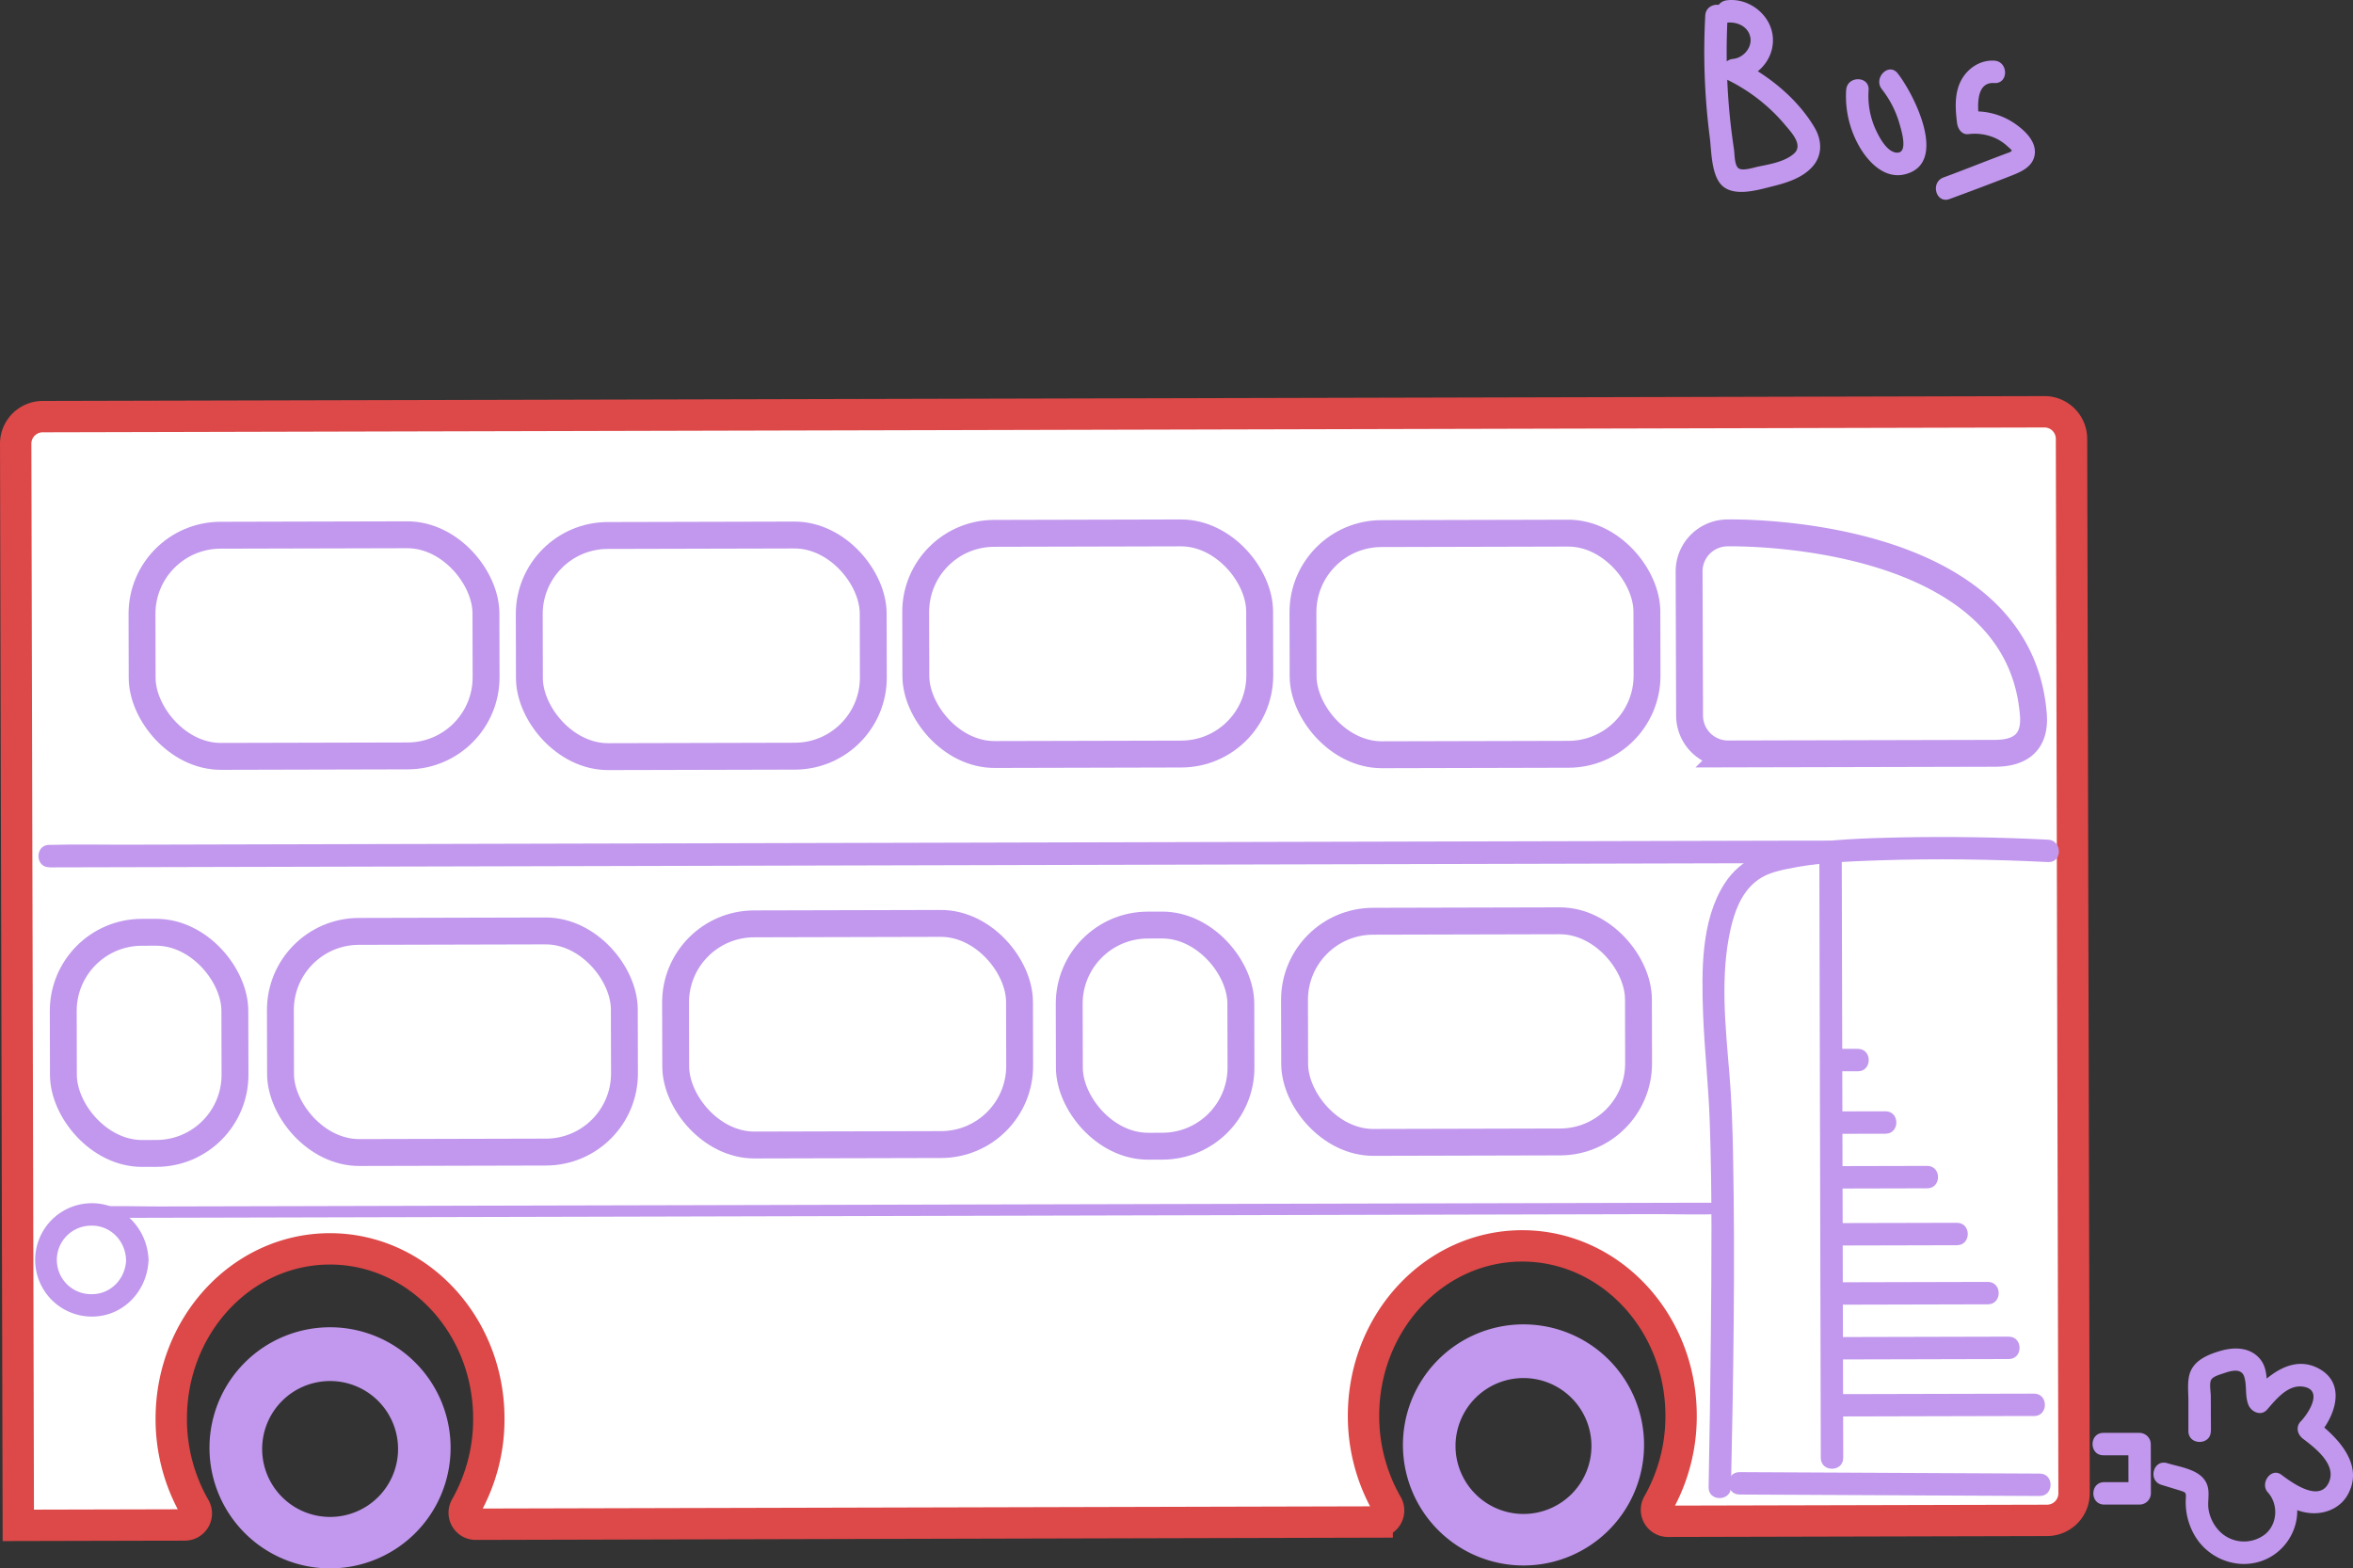<svg xmlns="http://www.w3.org/2000/svg" viewBox="0 0 1050.23 700.03"><rect x="0" y="0" width="1050.23" height="700.03" fill="#333333" stroke="none"/><defs><style>.cls-1{fill:#fff;stroke:#dd4848;stroke-width:14px;}.cls-1,.cls-3{stroke-miterlimit:10;}.cls-2{fill:#c198ed;}.cls-3{fill:none;stroke:#c198ed;stroke-width:12px;}</style></defs><g id="Ebene_1" data-name="Ebene 1"><path class="cls-1" d="M1081.36,253.72l-893.42,2.16A12.09,12.09,0,0,0,175.88,268l1.17,482.76,74.36-.18a5.13,5.13,0,0,0,4.4-7.72,79.35,79.35,0,0,1-10.49-39.51c-.1-41.89,31.54-75.92,70.69-76S387,661.12,387.06,703a79.39,79.39,0,0,1-10.3,39.56,5.13,5.13,0,0,0,4.44,7.7l402.36-1a5.14,5.14,0,0,0,4.41-7.73,79.44,79.44,0,0,1-10.5-39.51c-.1-41.88,31.55-75.92,70.69-76s71,33.78,71.05,75.67a79.29,79.29,0,0,1-10.3,39.56,5.13,5.13,0,0,0,4.44,7.7l169.2-.41a12.08,12.08,0,0,0,12.06-12.11l-1.14-470.68A12.08,12.08,0,0,0,1081.36,253.72Z" transform="translate(-168.88 -69.92)"/><path class="cls-2" d="M930,76.86a297.89,297.89,0,0,0,2,54.23c.81,6.23.59,17.2,5.67,21.81,5.54,5,16,1.76,22.29.2s13.43-3.72,17.94-8.85,4.22-11.79.82-17.51c-7.66-12.9-20.54-23.25-33.84-29.83l-2.52,9.31c10-.83,18.56-9.16,17.81-19.6-.72-10.07-10.74-17.85-20.61-16.56-6.3.82-6.38,10.83,0,10,4.49-.59,9.64,1.6,10.57,6.55.86,4.63-3.26,9.24-7.77,9.61s-7.36,6.93-2.52,9.32a78.67,78.67,0,0,1,25.81,20.16c2.75,3.32,8.32,9,3.86,12.86-4.07,3.55-10.69,4.66-15.77,5.7-2.2.45-7.11,2.13-8.93.74s-1.69-6.38-2-8.52c-1-6.59-1.78-13.22-2.32-19.87A297.92,297.92,0,0,1,940,76.86c.34-6.43-9.66-6.41-10,0Z" transform="translate(-168.88 -69.92)"/><path class="cls-2" d="M992.88,110.13a45.15,45.15,0,0,0,6.75,26.63c4.23,6.63,11.17,13.15,19.71,10.91,19.41-5.1,3.72-35.85-3.45-45-4-5.06-11,2.06-7.07,7.07a44.86,44.86,0,0,1,7.77,15.07c.83,2.87,4.26,13.56-1.11,13.25-4.49-.25-8-7.17-9.57-10.66a36.2,36.2,0,0,1-3-17.3c.36-6.43-9.64-6.41-10,0Z" transform="translate(-168.88 -69.92)"/><path class="cls-2" d="M1059,97c-5.91-.39-11.34,3-14.34,8-3.57,6-3.1,13.14-2.28,19.8.3,2.47,2,5.3,5,5a22.55,22.55,0,0,1,12.26,1.85,21,21,0,0,1,5.22,3.53c.47.44,2.08,1.72,2.15,2.36-.1-1-.09-.05-1.14.34-9.88,3.62-19.63,7.62-29.52,11.24-6,2.19-3.4,11.86,2.66,9.64q12.75-4.67,25.4-9.57c5-2,11.66-4,12.62-10.2s-5-11.4-9.7-14.47a31,31,0,0,0-19.95-4.72l5,5c-.68-5.51-2.37-18.41,6.62-17.82,6.43.42,6.4-9.58,0-10Z" transform="translate(-168.88 -69.92)"/><path class="cls-2" d="M1155.7,708.65l-.06-15.67c0-1.58-.74-5.69.17-7.22s4-2.34,5.46-2.84c3.15-1.08,8-2.63,9.31,1.56,1.24,4,.24,8.37,1.82,12.42,1.26,3.21,5.64,5.31,8.36,2.2,3.91-4.46,9.19-11.23,16-10.26,9.23,1.33,2.68,11.7-.92,15.45-2.44,2.53-1.55,5.91,1,7.85,5.45,4.12,15.42,11.72,11.32,19.81-4.34,8.57-16.37-.31-21-3.77s-9.71,3.86-6.06,7.85c4.79,5.25,4.37,14.15-1.23,18.71a15.35,15.35,0,0,1-20.1-1.12,18.2,18.2,0,0,1-5.1-9.79c-.59-3.45.5-7-.42-10.39-2-7.5-11.69-8.48-18-10.42s-8.81,7.76-2.66,9.65l8.1,2.48c3.16,1,2.89,1,2.78,4.22a29.24,29.24,0,0,0,2.87,13.83A25.75,25.75,0,0,0,1170.08,768c20.32.18,32-23.67,18.05-39l-6.06,7.85c5.66,4.23,11.84,8.31,19.16,8.49,6.3.16,12.41-2.66,15.54-8.28,7.62-13.69-4.94-26-14.92-33.52l1,7.86c7.8-8.12,13.85-23.44,1.23-30.49-11.75-6.57-23,2.71-30.4,11.16l8.36,2.21c-2.36-6,0-13-4.82-18.23-4.47-4.91-11.36-4.91-17.31-3.16s-12.32,4.45-13.89,10.89c-.86,3.54-.4,7.48-.38,11.08l0,13.83c0,6.43,10,6.44,10,0Z" transform="translate(-168.88 -69.92)"/><rect class="cls-3" x="232.29" y="308.72" width="153.51" height="98.71" rx="35.1" transform="translate(-169.75 -69.17) rotate(-0.14)"/><rect class="cls-3" x="405.14" y="308.84" width="153.51" height="98.71" rx="35.1" transform="translate(-169.75 -68.75) rotate(-0.14)"/><rect class="cls-3" x="577.61" y="307.89" width="153.51" height="98.71" rx="35.1" transform="translate(-169.74 -68.33) rotate(-0.14)"/><rect class="cls-3" x="750.46" y="308.01" width="153.51" height="98.71" rx="35.1" transform="translate(-169.74 -67.92) rotate(-0.14)"/><path class="cls-3" d="M1076.45,388.94c1.07,13.79-7.64,17.19-17.12,17.22l-119.17.28A17.16,17.16,0,0,1,923,389.32L922.79,325a17.18,17.18,0,0,1,17.13-17.22S1069.91,304.63,1076.45,388.94Z" transform="translate(-168.88 -69.92)"/><rect class="cls-3" x="470.43" y="482.19" width="153.51" height="98.71" rx="35.1" transform="translate(-170.16 -68.59) rotate(-0.14)"/><rect class="cls-3" x="294.05" y="485.55" width="153.51" height="98.71" rx="35.1" transform="translate(-170.17 -69.02) rotate(-0.14)"/><rect class="cls-3" x="646.14" y="482.83" width="76.59" height="98.71" rx="35.1" transform="translate(-170.17 -68.26) rotate(-0.14)"/><rect class="cls-3" x="197.13" y="486.05" width="76.59" height="98.71" rx="35.1" transform="translate(-170.17 -69.35) rotate(-0.14)"/><rect class="cls-3" x="746.69" y="481.03" width="153.51" height="98.71" rx="35.1" transform="translate(-170.16 -67.92) rotate(-0.14)"/><path class="cls-2" d="M941.48,733.72c1.08-49.65,1.88-99.37.92-149-.24-11.9-.64-23.78-1.63-35.64-1.77-21.13-4.21-43.73.57-64.63,1.72-7.51,4.56-15.29,10.52-20.49,4.27-3.72,9-5,14.59-6.18,13.54-2.88,27.66-3.4,41.45-3.86,25-.83,50.13-.46,75.12.78,6.43.32,6.41-9.68,0-10-22-1.09-44.08-1.44-66.1-1-15.42.3-30.94.92-46.22,3.22-12.93,1.94-24.66,5.8-32.11,17.42-10.51,16.39-10.22,38.84-9.58,57.55.57,16.29,2.46,32.49,3,48.79,1.09,31.87.79,63.8.48,95.68q-.33,33.7-1,67.4c-.14,6.44,9.86,6.44,10,0Z" transform="translate(-168.88 -69.92)"/><path class="cls-2" d="M945.28,737l117.37.57,16.65.08c6.43,0,6.44-10,0-10l-117.38-.57L945.28,727c-6.44,0-6.45,10,0,10Z" transform="translate(-168.88 -69.92)"/><path class="cls-2" d="M987.26,702.16l78.21-.19,11.3,0c6.43,0,6.44-10,0-10l-78.22.19-11.29,0c-6.44,0-6.45,10,0,10Z" transform="translate(-168.88 -69.92)"/><path class="cls-2" d="M987.2,676.72l78.26-.19c6.43,0,6.44-10,0-10l-78.26.19c-6.44,0-6.45,10,0,10Z" transform="translate(-168.88 -69.92)"/><path class="cls-2" d="M987.14,652.27l69-.17c6.44,0,6.45-10,0-10l-69,.17c-6.44,0-6.45,10,0,10Z" transform="translate(-168.88 -69.92)"/><path class="cls-2" d="M987.07,625.85l55.27-.13c6.44,0,6.45-10,0-10l-55.27.13c-6.43,0-6.44,10,0,10Z" transform="translate(-168.88 -69.92)"/><path class="cls-2" d="M987,600.42l42.07-.1c6.43,0,6.44-10,0-10l-42.07.1c-6.43,0-6.44,10,0,10Z" transform="translate(-168.88 -69.92)"/><path class="cls-2" d="M987,576l23.46-.05c6.43,0,6.45-10,0-10L987,566c-6.43,0-6.44,10,0,10Z" transform="translate(-168.88 -69.92)"/><path class="cls-2" d="M986.88,548.08l11.25,0c6.44,0,6.45-10,0-10l-11.25,0c-6.43,0-6.44,10,0,10Z" transform="translate(-168.88 -69.92)"/><path class="cls-2" d="M991.58,720.64l-.22-91L991,485.27l-.08-33.16c0-6.44-10-6.45-10,0l.22,91,.35,144.38.08,33.17c0,6.43,10,6.44,10,0Z" transform="translate(-168.88 -69.92)"/><path class="cls-2" d="M316.09,662.34A53.81,53.81,0,1,0,370,716,53.8,53.8,0,0,0,316.09,662.34ZM316.3,747a30.33,30.33,0,1,1,30.25-30.4A30.33,30.33,0,0,1,316.3,747Z" transform="translate(-168.88 -69.92)"/><path class="cls-2" d="M848.75,661.05a53.81,53.81,0,1,0,53.93,53.68A53.81,53.81,0,0,0,848.75,661.05Zm.2,84.62a30.33,30.33,0,1,1,30.25-30.4A30.32,30.32,0,0,1,849,745.67Z" transform="translate(-168.88 -69.92)"/><path class="cls-2" d="M1107.7,719.48l16.15,0-5-5,.05,22,5-5-15.84,0c-6.44,0-6.45,10,0,10l15.84,0a5.06,5.06,0,0,0,5-5l-.05-22a5.09,5.09,0,0,0-5-5l-16.15,0c-6.43,0-6.44,10,0,10Z" transform="translate(-168.88 -69.92)"/><path class="cls-2" d="M190.86,457.07l21.3-.05,57.64-.14,85.61-.2,104-.25,114.39-.28,115-.28,107.68-.26,90.6-.22,65.44-.16c10.28,0,20.6.22,30.88-.07.45,0,.9,0,1.34,0,6.44,0,6.45-10,0-10l-21.3,0-57.64.14-85.6.2-104,.25-114.39.28-115,.28-107.67.26-90.61.22-65.44.16c-10.28,0-20.6-.22-30.88.07h-1.34c-6.43,0-6.45,10,0,10Z" transform="translate(-168.88 -69.92)"/><path class="cls-2" d="M210.32,613.49l19.42,0,52.85-.13,78.6-.19,95.47-.23,104.57-.26,105.56-.25,98.44-.24,83.57-.2,59.79-.14c9.4,0,18.92.37,28.32-.07.41,0,.82,0,1.22,0,3.22,0,3.23-5,0-5l-19.42,0-52.85.13-78.6.19-95.47.23-104.57.25-105.56.26-98.44.23-83.57.21-59.78.14c-9.41,0-18.93-.37-28.33.07-.41,0-.82,0-1.22,0-3.22,0-3.22,5,0,5Z" transform="translate(-168.88 -69.92)"/><path class="cls-2" d="M235.18,632.22c-.5-13.74-11.23-25.28-25.35-25.25a25.3,25.3,0,0,0,.1,50.6c14.11,0,24.82-11.59,25.25-25.35.2-6.44-9.8-6.43-10,0-.26,8.32-6.69,15.34-15.25,15.35a15.29,15.29,0,0,1-.79-30.57c8.81-.43,15.73,6.62,16,15.22C225.41,638.64,235.41,638.67,235.18,632.22Z" transform="translate(-168.88 -69.92)"/></g></svg>